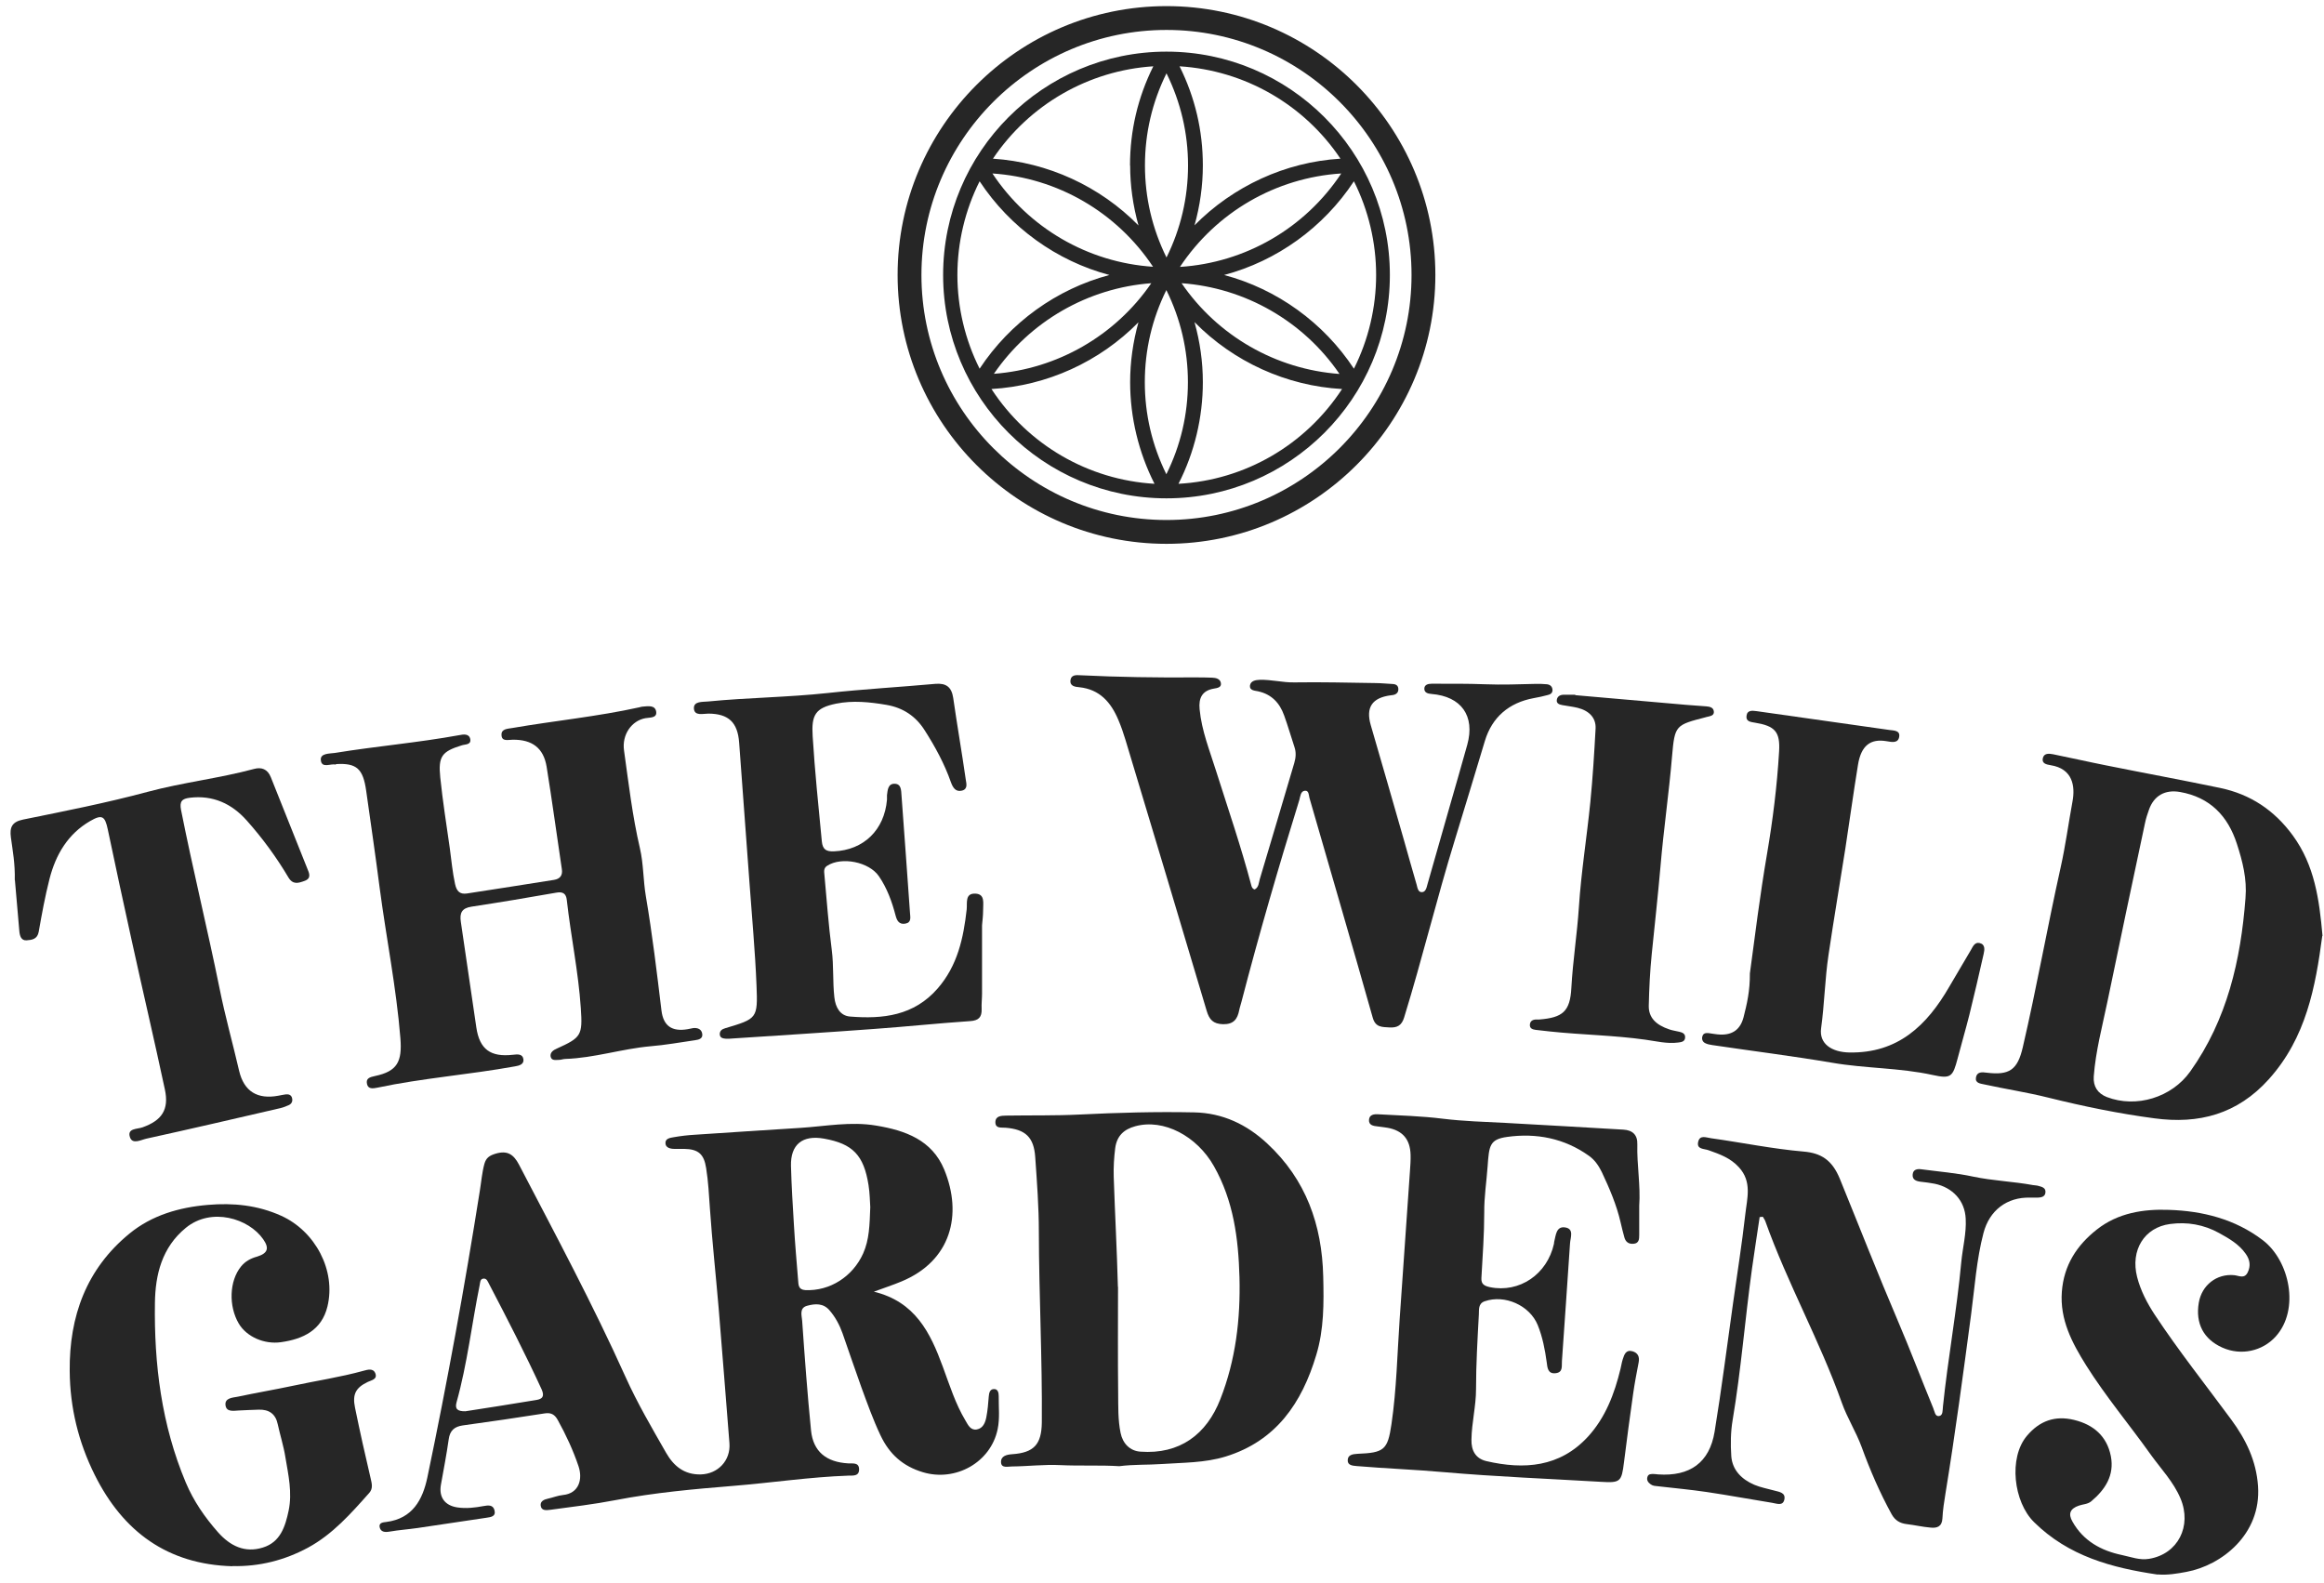 <svg xmlns="http://www.w3.org/2000/svg" width="182" height="124" viewBox="0 0 182 124" fill="none"><path d="M68.407 101.156C71.676 101.936 72.857 104.372 73.838 107.05C74.365 108.473 74.818 109.939 75.609 111.257C75.809 111.594 75.999 112.037 76.495 111.953C76.98 111.868 77.159 111.426 77.243 110.993C77.349 110.456 77.391 109.907 77.433 109.37C77.454 109.085 77.528 108.8 77.823 108.79C78.15 108.769 78.213 109.074 78.213 109.348C78.203 110.213 78.308 111.078 78.129 111.932C77.591 114.536 74.839 116.065 72.287 115.306C70.695 114.831 69.651 113.882 68.956 112.417C68.376 111.194 67.922 109.918 67.458 108.653C66.952 107.25 66.478 105.837 65.982 104.424C65.75 103.771 65.423 103.159 64.97 102.632C64.485 102.052 63.842 102.094 63.219 102.263C62.576 102.431 62.787 103.022 62.819 103.433C63.019 106.301 63.23 109.169 63.515 112.037C63.684 113.682 64.706 114.515 66.436 114.61C66.794 114.631 67.269 114.515 67.279 115.074C67.279 115.633 66.805 115.559 66.446 115.569C63.43 115.675 60.436 116.128 57.431 116.371C54.341 116.624 51.252 116.898 48.194 117.489C46.507 117.815 44.788 118.016 43.08 118.248C42.753 118.29 42.384 118.321 42.342 117.9C42.31 117.573 42.606 117.436 42.911 117.373C43.302 117.288 43.681 117.13 44.082 117.088C45.368 116.961 45.642 115.823 45.305 114.831C44.883 113.577 44.324 112.375 43.681 111.215C43.439 110.772 43.144 110.614 42.637 110.698C40.508 111.035 38.377 111.341 36.248 111.636C35.583 111.731 35.235 112.037 35.14 112.723C34.972 113.914 34.74 115.106 34.529 116.286C34.36 117.246 34.824 117.91 35.815 118.058C36.501 118.163 37.197 118.079 37.871 117.952C38.23 117.889 38.609 117.836 38.725 118.279C38.852 118.775 38.441 118.817 38.082 118.87C36.29 119.133 34.497 119.408 32.705 119.671C31.967 119.777 31.229 119.829 30.491 119.956C30.121 120.019 29.816 119.977 29.731 119.608C29.657 119.239 30.026 119.228 30.259 119.197C32.304 118.933 33.095 117.467 33.464 115.728C35.025 108.273 36.385 100.787 37.576 93.269C37.692 92.562 37.745 91.845 37.935 91.149C38.072 90.675 38.325 90.506 38.799 90.358C39.738 90.074 40.223 90.411 40.645 91.213C43.502 96.695 46.423 102.147 48.964 107.788C49.902 109.876 51.041 111.816 52.169 113.788C52.749 114.8 53.572 115.506 54.879 115.475C56.218 115.443 57.23 114.389 57.125 113.028C56.84 109.507 56.577 105.985 56.281 102.463C56.06 99.859 55.775 97.254 55.596 94.65C55.522 93.596 55.47 92.531 55.301 91.487C55.132 90.39 54.7 90 53.582 89.979C53.319 89.979 53.066 89.979 52.802 89.979C52.496 89.979 52.148 89.884 52.117 89.578C52.064 89.156 52.486 89.114 52.781 89.061C53.319 88.967 53.867 88.903 54.405 88.872C57.167 88.682 59.919 88.513 62.682 88.334C64.664 88.207 66.625 87.817 68.618 88.155C70.906 88.534 72.983 89.283 73.943 91.592C75.398 95.124 74.491 98.751 70.59 100.365C69.936 100.639 69.251 100.86 68.397 101.177L68.407 101.156ZM68.154 94.534C68.123 94.133 68.123 93.469 68.017 92.815C67.648 90.474 66.783 89.578 64.537 89.177C62.85 88.872 61.901 89.631 61.944 91.318C61.986 92.868 62.081 94.418 62.176 95.957C62.26 97.391 62.386 98.815 62.502 100.249C62.534 100.607 62.502 101.008 63.072 101.04C65.001 101.124 66.784 99.975 67.595 98.172C68.08 97.086 68.102 95.947 68.154 94.544V94.534ZM36.448 110.529C38.209 110.255 40.107 109.96 42.005 109.644C42.458 109.57 42.669 109.38 42.416 108.811C41.13 106.016 39.727 103.286 38.304 100.565C38.198 100.375 38.124 100.091 37.829 100.143C37.597 100.186 37.608 100.439 37.566 100.639C36.944 103.697 36.596 106.818 35.752 109.833C35.615 110.34 35.815 110.54 36.448 110.529Z" fill="black" fill-opacity="0.85"></path><path d="M98.258 69.66C98.585 69.492 98.575 69.133 98.659 68.849C99.566 65.823 100.462 62.786 101.358 59.76C101.485 59.327 101.516 58.916 101.369 58.494C101.095 57.672 100.863 56.849 100.567 56.038C100.219 55.057 99.587 54.371 98.511 54.139C98.258 54.087 97.837 54.076 97.889 53.686C97.942 53.328 98.322 53.254 98.638 53.243C99.555 53.212 100.451 53.465 101.379 53.444C103.478 53.412 105.576 53.465 107.674 53.496C108.138 53.496 108.592 53.549 109.056 53.57C109.319 53.581 109.509 53.686 109.509 53.981C109.509 54.255 109.33 54.393 109.077 54.435C109.024 54.435 108.961 54.445 108.908 54.456C107.453 54.646 106.947 55.405 107.347 56.786C108.223 59.791 109.087 62.796 109.952 65.812C110.289 66.972 110.595 68.132 110.943 69.291C111.006 69.523 111.048 69.892 111.365 69.871C111.649 69.861 111.723 69.513 111.786 69.27C112.377 67.225 112.957 65.179 113.537 63.134C113.99 61.531 114.465 59.939 114.907 58.326C115.53 56.069 114.444 54.54 112.103 54.35C111.807 54.329 111.544 54.245 111.544 53.939C111.544 53.623 111.839 53.549 112.113 53.549C113.516 53.549 114.918 53.538 116.32 53.591C117.649 53.644 118.967 53.591 120.285 53.56C120.57 53.56 120.865 53.56 121.15 53.591C121.403 53.623 121.571 53.77 121.582 54.045C121.582 54.298 121.392 54.393 121.202 54.435C120.844 54.53 120.475 54.614 120.106 54.677C118.166 55.036 116.848 56.175 116.289 58.02C115.509 60.603 114.728 63.197 113.937 65.77C112.514 70.388 111.386 75.07 109.962 79.688C109.772 80.31 109.425 80.5 108.824 80.468C108.254 80.426 107.727 80.489 107.505 79.709C105.882 73.963 104.205 68.237 102.55 62.501C102.486 62.269 102.508 61.879 102.17 61.932C101.854 61.974 101.833 62.374 101.759 62.638C100.135 67.879 98.606 73.14 97.225 78.454C97.172 78.676 97.088 78.897 97.046 79.119C96.909 79.815 96.613 80.226 95.791 80.215C95.011 80.194 94.705 79.867 94.494 79.15C92.396 72.075 90.266 65.011 88.136 57.935C87.978 57.408 87.798 56.892 87.588 56.396C87.008 55.015 86.132 53.992 84.53 53.823C84.203 53.792 83.76 53.749 83.834 53.254C83.897 52.843 84.287 52.864 84.604 52.885C87.588 53.032 90.572 53.075 93.556 53.053C94.019 53.053 94.473 53.053 94.937 53.075C95.232 53.085 95.559 53.169 95.612 53.496C95.675 53.855 95.295 53.886 95.074 53.929C94.125 54.087 93.861 54.688 93.946 55.553C94.104 57.229 94.737 58.789 95.232 60.371C96.181 63.355 97.193 66.318 97.995 69.344C98.026 69.481 98.09 69.618 98.258 69.66Z" fill="black" fill-opacity="0.85"></path><path d="M26.284 59.885C25.926 59.769 25.188 60.222 25.124 59.526C25.072 58.978 25.82 59.031 26.231 58.968C29.468 58.44 32.737 58.166 35.964 57.576C36.291 57.512 36.744 57.439 36.828 57.892C36.902 58.345 36.438 58.282 36.153 58.377C34.614 58.852 34.308 59.231 34.477 60.876C34.667 62.732 34.962 64.577 35.225 66.433C35.352 67.371 35.436 68.31 35.637 69.237C35.763 69.807 36.016 70.06 36.575 69.976C38.853 69.628 41.12 69.269 43.387 68.911C43.851 68.837 44.083 68.563 43.998 68.057C43.598 65.389 43.239 62.711 42.807 60.043C42.564 58.577 41.668 57.913 40.15 57.934C39.791 57.934 39.285 58.103 39.275 57.555C39.253 57.08 39.749 57.08 40.118 57.017C43.429 56.447 46.792 56.121 50.082 55.393C50.167 55.372 50.251 55.34 50.335 55.34C50.757 55.309 51.316 55.203 51.39 55.752C51.453 56.247 50.894 56.184 50.546 56.247C49.471 56.437 48.69 57.533 48.87 58.778C49.228 61.34 49.523 63.902 50.114 66.433C50.399 67.656 50.367 68.942 50.578 70.186C51.084 73.16 51.442 76.154 51.801 79.138C51.949 80.362 52.634 80.815 53.857 80.604C53.994 80.583 54.142 80.541 54.279 80.52C54.637 80.478 54.943 80.604 54.996 80.973C55.049 81.353 54.722 81.427 54.426 81.469C53.256 81.638 52.096 81.848 50.926 81.943C48.69 82.144 46.529 82.861 44.283 82.934C44.114 82.934 43.946 83.008 43.777 83.008C43.524 83.008 43.197 83.093 43.123 82.755C43.06 82.428 43.334 82.239 43.608 82.123C45.517 81.258 45.633 81.1 45.485 78.949C45.295 76.112 44.705 73.318 44.388 70.492C44.336 69.986 44.083 69.817 43.566 69.912C41.352 70.302 39.148 70.671 36.923 71.009C36.164 71.125 35.985 71.504 36.09 72.2C36.501 74.953 36.892 77.715 37.303 80.467C37.556 82.186 38.42 82.808 40.171 82.608C40.529 82.565 40.94 82.523 40.993 82.977C41.035 83.356 40.666 83.462 40.339 83.514C36.744 84.168 33.096 84.432 29.521 85.191C29.205 85.254 28.825 85.307 28.741 84.896C28.635 84.432 28.994 84.358 29.363 84.273C31.113 83.904 31.503 83.156 31.356 81.311C31.04 77.356 30.249 73.466 29.732 69.533C29.405 67.002 29.036 64.472 28.678 61.941C28.435 60.201 27.929 59.748 26.316 59.843L26.284 59.885Z" fill="black" fill-opacity="0.85"></path><path d="M87.662 114.83C86.196 114.736 84.615 114.82 83.022 114.746C81.778 114.683 80.502 114.841 79.237 114.852C78.931 114.852 78.415 115.01 78.394 114.525C78.372 114.04 78.815 113.924 79.258 113.892C80.977 113.776 81.567 113.122 81.588 111.404C81.63 106.427 81.367 101.45 81.356 96.473C81.356 94.533 81.209 92.572 81.072 90.621C80.966 89.071 80.313 88.449 78.752 88.322C78.436 88.291 77.961 88.407 77.951 87.901C77.951 87.384 78.425 87.384 78.784 87.373C80.703 87.342 82.622 87.384 84.541 87.289C87.535 87.141 90.519 87.057 93.514 87.12C95.739 87.162 97.637 88.059 99.25 89.567C102.276 92.382 103.531 95.925 103.626 99.974C103.678 102.051 103.689 104.128 103.077 106.131C101.96 109.864 99.946 112.848 95.992 114.071C94.357 114.577 92.639 114.546 90.952 114.662C89.887 114.736 88.822 114.683 87.651 114.83H87.662ZM87.556 100.775C87.556 103.559 87.535 106.353 87.567 109.137C87.578 110.17 87.546 111.203 87.757 112.226C87.925 113.059 88.495 113.639 89.317 113.692C92.375 113.913 94.484 112.363 95.57 109.579C96.772 106.511 97.152 103.316 97.067 100.037C96.983 96.99 96.603 94.048 95.064 91.328C93.735 88.976 91.131 87.595 88.906 88.206C88.01 88.449 87.462 88.966 87.335 89.925C87.24 90.674 87.198 91.412 87.219 92.16C87.314 95.028 87.472 97.907 87.546 100.786L87.556 100.775Z" fill="black" fill-opacity="0.85"></path><path d="M181.863 73.308C181.335 77.283 180.608 81.269 177.676 84.527C175.22 87.258 172.204 88.059 168.714 87.585C165.92 87.216 163.157 86.646 160.437 85.972C158.76 85.55 157.063 85.297 155.386 84.928C155.091 84.864 154.669 84.833 154.743 84.39C154.817 83.936 155.217 83.958 155.576 84.01C157.358 84.232 158.001 83.799 158.412 82.017C159.498 77.347 160.331 72.623 161.375 67.941C161.755 66.243 161.987 64.493 162.303 62.774C162.525 61.583 162.335 60.202 160.584 59.928C160.268 59.875 159.878 59.801 159.983 59.369C160.078 58.978 160.468 59.01 160.785 59.073C162.155 59.348 163.526 59.664 164.907 59.938C167.891 60.539 170.875 61.087 173.859 61.709C176.232 62.205 178.109 63.449 179.564 65.442C181.261 67.772 181.631 70.43 181.884 73.297L181.863 73.308ZM175.852 70.324C175.979 68.848 175.62 67.445 175.177 66.085C174.471 63.903 173.069 62.437 170.717 62.026C169.557 61.825 168.682 62.31 168.292 63.418C168.166 63.766 168.05 64.124 167.976 64.493C166.985 69.154 165.994 73.814 165.034 78.475C164.633 80.404 164.117 82.323 163.969 84.306C163.916 85.096 164.275 85.634 164.992 85.919C167.301 86.805 170.074 85.951 171.519 83.926C174.418 79.856 175.483 75.195 175.852 70.335V70.324Z" fill="black" fill-opacity="0.85"></path><path d="M18.186 122.665C13.135 122.518 9.645 119.977 7.42 115.516C6.144 112.954 5.48 110.244 5.459 107.376C5.417 103.085 6.766 99.373 10.141 96.611C11.891 95.177 14.031 94.555 16.288 94.365C18.27 94.196 20.179 94.386 22.024 95.219C24.681 96.421 26.336 99.5 25.64 102.336C25.187 104.181 23.742 104.877 21.992 105.12C20.706 105.299 19.325 104.709 18.702 103.665C17.89 102.294 17.954 100.312 18.882 99.183C19.198 98.793 19.62 98.561 20.105 98.424C20.959 98.171 21.117 97.771 20.611 97.054C19.483 95.43 16.562 94.523 14.559 96.157C12.671 97.697 12.165 99.848 12.133 102.02C12.06 106.839 12.65 111.594 14.548 116.107C15.16 117.562 16.035 118.827 17.068 119.998C18.028 121.084 19.177 121.643 20.59 121.2C21.96 120.778 22.34 119.555 22.604 118.311C22.899 116.898 22.583 115.516 22.351 114.135C22.214 113.26 21.939 112.406 21.75 111.541C21.581 110.729 21.064 110.381 20.273 110.403C19.757 110.413 19.24 110.445 18.724 110.466C18.291 110.487 17.722 110.613 17.659 110.044C17.595 109.485 18.217 109.464 18.608 109.39C20.041 109.084 21.486 108.842 22.92 108.536C24.776 108.136 26.653 107.861 28.477 107.355C28.793 107.271 29.225 107.134 29.394 107.556C29.573 108.03 29.088 108.093 28.804 108.23C27.876 108.673 27.581 109.179 27.802 110.244C28.182 112.1 28.593 113.945 29.025 115.78C29.12 116.191 29.226 116.571 28.92 116.919C27.486 118.532 26.062 120.156 24.122 121.21C22.277 122.201 20.326 122.697 18.207 122.655L18.186 122.665Z" fill="black" fill-opacity="0.85"></path><path d="M168.978 123.319C165.393 122.792 161.998 121.885 159.288 119.207C157.685 117.625 157.285 114.177 158.729 112.459C159.72 111.278 160.933 110.845 162.42 111.204C163.959 111.573 165.003 112.49 165.309 114.051C165.593 115.537 164.876 116.655 163.769 117.583C163.485 117.815 163.126 117.804 162.799 117.92C162.124 118.152 161.945 118.553 162.304 119.175C163.158 120.693 164.56 121.453 166.184 121.79C166.88 121.938 167.576 122.212 168.303 122.085C170.56 121.716 171.677 119.523 170.76 117.351C170.212 116.054 169.242 115.052 168.44 113.935C166.774 111.594 164.919 109.39 163.379 106.944C162.272 105.173 161.302 103.359 161.471 101.155C161.629 99.099 162.631 97.538 164.212 96.294C165.868 94.987 167.871 94.681 169.853 94.755C172.489 94.839 175.031 95.472 177.203 97.127C179.311 98.73 180.123 102.568 178.215 104.677C177.192 105.805 175.526 106.206 174.039 105.542C172.574 104.888 171.92 103.654 172.194 102.03C172.426 100.649 173.596 99.742 174.957 99.869C175.326 99.9 175.758 100.185 176.022 99.658C176.275 99.141 176.201 98.667 175.874 98.203C175.347 97.444 174.567 97.001 173.786 96.569C172.584 95.904 171.287 95.683 169.948 95.862C167.934 96.126 166.827 97.908 167.365 100.016C167.639 101.081 168.145 102.051 168.746 102.969C170.623 105.805 172.732 108.462 174.746 111.193C175.885 112.743 176.696 114.399 176.834 116.391C177.097 120.177 173.966 122.602 171.224 123.108C170.486 123.245 169.748 123.372 168.978 123.308V123.319Z" fill="black" fill-opacity="0.85"></path><path d="M137.808 95.293C137.608 96.642 137.397 97.992 137.207 99.342C136.659 103.296 136.353 107.271 135.689 111.214C135.531 112.142 135.52 113.112 135.583 114.051C135.668 115.147 136.406 115.864 137.386 116.286C137.882 116.497 138.43 116.592 138.957 116.74C139.348 116.845 139.854 116.898 139.738 117.446C139.622 117.973 139.137 117.752 138.789 117.699C137.081 117.425 135.394 117.109 133.685 116.856C132.41 116.666 131.123 116.55 129.847 116.402C129.647 116.381 129.447 116.381 129.278 116.255C129.067 116.107 128.941 115.928 129.014 115.675C129.088 115.422 129.31 115.443 129.51 115.443C129.626 115.443 129.742 115.464 129.858 115.474C132.336 115.643 133.875 114.557 134.276 112.132C134.824 108.789 135.246 105.426 135.72 102.073C136.047 99.753 136.416 97.433 136.68 95.103C136.817 93.859 137.228 92.551 136.174 91.413C135.51 90.685 134.666 90.39 133.801 90.084C133.464 89.957 132.852 90.031 132.989 89.43C133.116 88.861 133.612 89.093 134.002 89.146C136.416 89.483 138.81 89.979 141.246 90.189C142.616 90.305 143.481 90.854 144.082 92.319C145.6 96.041 147.066 99.795 148.648 103.496C149.607 105.742 150.472 108.03 151.4 110.287C151.505 110.529 151.537 110.972 151.874 110.898C152.169 110.845 152.127 110.434 152.159 110.15C152.549 106.375 153.245 102.642 153.593 98.857C153.698 97.728 154.004 96.6 153.941 95.451C153.877 94.028 152.918 93.005 151.516 92.71C151.146 92.636 150.777 92.594 150.408 92.551C150.06 92.509 149.755 92.393 149.786 91.993C149.818 91.571 150.166 91.529 150.503 91.581C151.842 91.76 153.203 91.866 154.521 92.151C156.071 92.478 157.663 92.53 159.213 92.815C159.35 92.836 159.497 92.836 159.635 92.878C159.909 92.952 160.236 93.026 160.183 93.416C160.141 93.732 159.856 93.785 159.592 93.796C159.392 93.796 159.192 93.796 158.991 93.796C157.167 93.743 155.796 94.797 155.333 96.569C154.784 98.667 154.647 100.818 154.362 102.958C153.74 107.629 153.118 112.301 152.359 116.951C152.254 117.604 152.148 118.258 152.117 118.922C152.085 119.576 151.674 119.692 151.189 119.639C150.556 119.587 149.944 119.439 149.312 119.365C148.785 119.302 148.405 119.07 148.141 118.595C147.214 116.908 146.444 115.126 145.79 113.323C145.347 112.121 144.662 111.056 144.24 109.865C142.521 105.015 139.98 100.502 138.251 95.651C138.209 95.525 138.114 95.409 138.051 95.293C137.977 95.293 137.914 95.314 137.84 95.325L137.808 95.293Z" fill="black" fill-opacity="0.85"></path><path d="M128.372 94.471C128.372 95.219 128.372 95.968 128.372 96.716C128.372 97.043 128.362 97.381 127.919 97.412C127.55 97.444 127.307 97.265 127.212 96.917C127.107 96.527 127.002 96.137 126.917 95.746C126.601 94.365 126.042 93.068 125.441 91.792C125.198 91.297 124.882 90.833 124.429 90.517C122.51 89.146 120.316 88.724 118.039 89.04C116.647 89.23 116.616 89.736 116.5 91.35C116.415 92.552 116.225 93.743 116.236 94.956C116.236 96.664 116.109 98.382 116.014 100.091C115.983 100.586 116.257 100.713 116.679 100.808C118.988 101.282 121.171 99.806 121.698 97.402C121.708 97.349 121.698 97.286 121.719 97.233C121.845 96.748 121.867 96.042 122.541 96.126C123.311 96.221 122.974 96.938 122.953 97.391C122.752 100.46 122.531 103.528 122.32 106.596C122.288 106.976 122.425 107.472 121.845 107.545C121.213 107.63 121.181 107.113 121.128 106.691C120.991 105.69 120.802 104.709 120.422 103.771C119.789 102.231 117.839 101.366 116.268 101.915C115.751 102.094 115.835 102.579 115.814 102.938C115.709 104.888 115.593 106.839 115.593 108.8C115.593 110.129 115.255 111.415 115.234 112.744C115.213 113.608 115.561 114.23 116.394 114.431C119.357 115.116 122.151 114.916 124.355 112.522C125.726 111.025 126.432 109.169 126.907 107.208C126.97 106.955 127.002 106.702 127.086 106.449C127.202 106.09 127.328 105.69 127.835 105.827C128.256 105.943 128.414 106.248 128.33 106.691C128.172 107.514 128.014 108.326 127.898 109.148C127.645 110.941 127.402 112.723 127.181 114.515C126.991 116.044 126.907 116.149 125.378 116.055C121.265 115.812 117.153 115.654 113.052 115.295C110.785 115.095 108.518 115.011 106.251 114.821C105.924 114.789 105.534 114.768 105.544 114.367C105.544 113.946 105.924 113.882 106.303 113.861C108.391 113.777 108.676 113.566 108.971 111.531C109.372 108.8 109.424 106.027 109.614 103.275C109.878 99.437 110.152 95.599 110.416 91.75C110.447 91.318 110.479 90.886 110.468 90.453C110.437 89.23 109.846 88.534 108.644 88.323C108.391 88.281 108.127 88.25 107.874 88.218C107.548 88.186 107.189 88.123 107.21 87.712C107.231 87.29 107.621 87.248 107.927 87.269C109.625 87.364 111.322 87.406 112.999 87.617C114.633 87.817 116.268 87.859 117.902 87.944C120.981 88.112 124.049 88.292 127.128 88.471C127.856 88.513 128.246 88.882 128.225 89.62C128.182 91.234 128.488 92.836 128.372 94.45V94.471Z" fill="black" fill-opacity="0.85"></path><path d="M76.907 72.496C76.907 74.331 76.907 76.081 76.907 77.821C76.907 78.222 76.854 78.622 76.875 79.023C76.896 79.656 76.654 79.93 75.968 79.972C73.469 80.141 70.981 80.404 68.482 80.584C64.781 80.858 61.08 81.09 57.379 81.332C57.21 81.343 57.031 81.364 56.862 81.353C56.63 81.332 56.377 81.301 56.367 80.995C56.367 80.731 56.535 80.605 56.788 80.531C59.288 79.782 59.351 79.782 59.245 77.178C59.14 74.51 58.887 71.843 58.697 69.175C58.433 65.505 58.149 61.836 57.885 58.167C57.769 56.575 57.063 55.9 55.481 55.889C55.049 55.889 54.374 56.1 54.342 55.478C54.321 54.909 55.007 54.982 55.439 54.94C58.56 54.634 61.702 54.613 64.823 54.276C67.628 53.97 70.443 53.812 73.248 53.559C74.102 53.485 74.524 53.812 74.65 54.666C74.956 56.796 75.325 58.915 75.631 61.045C75.673 61.351 75.821 61.794 75.336 61.92C74.829 62.047 74.619 61.667 74.471 61.267C73.965 59.822 73.237 58.483 72.415 57.197C71.709 56.079 70.707 55.425 69.42 55.204C68.113 54.982 66.784 54.845 65.477 55.109C63.843 55.446 63.537 55.995 63.642 57.661C63.811 60.402 64.096 63.144 64.359 65.885C64.422 66.549 64.718 66.697 65.308 66.676C67.628 66.581 69.262 65.01 69.463 62.627C69.463 62.511 69.463 62.395 69.463 62.279C69.515 61.878 69.536 61.372 70.064 61.383C70.591 61.393 70.57 61.91 70.601 62.311C70.823 65.379 71.055 68.447 71.266 71.516C71.287 71.843 71.392 72.254 70.897 72.338C70.412 72.422 70.243 72.106 70.137 71.705C69.853 70.619 69.473 69.565 68.83 68.626C68.06 67.498 65.909 67.076 64.781 67.804C64.496 67.983 64.538 68.247 64.56 68.489C64.739 70.461 64.886 72.444 65.139 74.405C65.298 75.638 65.203 76.862 65.34 78.095C65.424 78.907 65.804 79.55 66.563 79.614C69.146 79.824 71.571 79.55 73.427 77.42C74.988 75.628 75.452 73.477 75.705 71.22C75.757 70.714 75.557 69.955 76.38 69.987C77.17 70.018 76.981 70.756 76.991 71.263C76.991 71.695 76.938 72.127 76.907 72.465V72.496Z" fill="black" fill-opacity="0.85"></path><path d="M1.157 68.932C1.188 67.614 0.988 66.602 0.851 65.569C0.756 64.82 0.914 64.367 1.81 64.187C5.079 63.523 8.348 62.88 11.564 62.015C14.316 61.277 17.152 60.961 19.893 60.223C20.463 60.065 20.959 60.223 21.212 60.877C22.15 63.26 23.12 65.621 24.058 68.004C24.195 68.352 24.438 68.785 23.837 68.996C23.363 69.164 22.941 69.312 22.582 68.711C21.644 67.129 20.547 65.632 19.324 64.261C18.154 62.943 16.677 62.258 14.864 62.479C14.263 62.553 14.041 62.753 14.179 63.439C15.106 68.11 16.245 72.739 17.194 77.41C17.627 79.582 18.227 81.701 18.723 83.852C19.103 85.487 20.168 86.119 21.802 85.814C22.002 85.782 22.192 85.729 22.392 85.708C22.603 85.687 22.804 85.75 22.867 85.982C22.941 86.235 22.846 86.446 22.614 86.552C22.403 86.646 22.192 86.731 21.971 86.784C18.47 87.595 14.98 88.407 11.469 89.177C11.036 89.272 10.362 89.662 10.172 89.05C9.95 88.355 10.762 88.439 11.163 88.291C12.671 87.754 13.251 86.91 12.913 85.328C12.08 81.427 11.163 77.536 10.309 73.635C9.666 70.746 9.054 67.857 8.443 64.968C8.221 63.903 7.989 63.766 7.061 64.303C5.311 65.316 4.362 66.939 3.877 68.837C3.529 70.198 3.276 71.589 3.033 72.971C2.928 73.572 2.485 73.614 2.084 73.645C1.652 73.677 1.547 73.287 1.515 72.928C1.389 71.505 1.262 70.071 1.167 68.922L1.157 68.932Z" fill="black" fill-opacity="0.85"></path><path d="M137.039 76.24C137.429 73.329 137.83 70.103 138.378 66.898C138.832 64.24 139.169 61.552 139.327 58.852C139.422 57.302 138.99 56.86 137.471 56.606C137.113 56.543 136.712 56.522 136.776 56.058C136.839 55.584 137.25 55.657 137.598 55.7C141.046 56.185 144.483 56.68 147.931 57.165C148.29 57.218 148.817 57.186 148.733 57.703C148.648 58.22 148.174 58.125 147.752 58.051C146.476 57.83 145.749 58.399 145.506 59.896C145.148 62.079 144.852 64.272 144.515 66.455C144.083 69.228 143.608 72.001 143.197 74.785C142.912 76.693 142.881 78.623 142.617 80.531C142.448 81.754 143.45 82.397 144.81 82.429C148.627 82.503 150.894 80.32 152.645 77.294C153.203 76.324 153.794 75.365 154.353 74.394C154.511 74.11 154.659 73.772 155.028 73.857C155.491 73.962 155.418 74.394 155.344 74.721C154.985 76.314 154.616 77.906 154.226 79.487C153.941 80.626 153.604 81.754 153.309 82.893C152.929 84.338 152.792 84.506 151.348 84.19C148.754 83.621 146.086 83.684 143.471 83.231C140.361 82.703 137.218 82.313 134.097 81.849C133.908 81.818 133.697 81.786 133.528 81.691C133.338 81.596 133.254 81.385 133.317 81.174C133.38 80.932 133.56 80.89 133.792 80.911C134.108 80.953 134.424 81.016 134.73 81.027C135.721 81.058 136.301 80.594 136.544 79.667C136.807 78.633 137.05 77.611 137.039 76.229V76.24Z" fill="black" fill-opacity="0.85"></path><path d="M123.374 54.445C126.274 54.698 129.163 54.951 132.063 55.204C132.579 55.246 133.096 55.278 133.613 55.32C133.876 55.341 134.172 55.394 134.214 55.7C134.266 56.048 133.94 56.079 133.697 56.143C133.665 56.143 133.644 56.153 133.613 56.164C131.219 56.786 131.156 56.775 130.945 59.221C130.703 62.111 130.281 64.979 130.038 67.868C129.838 70.145 129.585 72.433 129.353 74.721C129.216 76.061 129.153 77.41 129.121 78.76C129.1 79.677 129.659 80.268 130.745 80.626C130.987 80.71 131.251 80.742 131.504 80.805C131.736 80.858 131.968 80.942 131.968 81.227C131.968 81.575 131.694 81.617 131.43 81.649C130.555 81.765 129.701 81.543 128.857 81.427C126.379 81.079 123.87 81.048 121.382 80.784C121.013 80.742 120.643 80.7 120.264 80.658C120.021 80.626 119.789 80.552 119.81 80.247C119.832 79.972 120.021 79.856 120.285 79.846C120.369 79.846 120.454 79.846 120.549 79.846C122.373 79.698 122.963 79.224 123.058 77.368C123.174 75.249 123.511 73.15 123.649 71.031C123.828 68.29 124.271 65.559 124.545 62.817C124.735 60.898 124.851 58.979 124.956 57.06C124.998 56.237 124.471 55.668 123.554 55.436C123.164 55.341 122.763 55.299 122.362 55.225C122.12 55.183 121.877 55.099 121.919 54.814C121.951 54.561 122.151 54.424 122.415 54.413C122.731 54.403 123.048 54.413 123.364 54.413C123.364 54.424 123.364 54.434 123.364 54.445H123.374Z" fill="black" fill-opacity="0.85"></path><path d="M91.352 4.044C81.704 4.044 73.859 11.889 73.859 21.537C73.859 31.185 81.704 39.029 91.352 39.029C101 39.029 108.845 31.185 108.845 21.537C108.845 11.889 101 4.044 91.352 4.044ZM88.505 12.954C88.505 14.535 88.727 16.107 89.159 17.657C86.143 14.588 82.063 12.711 77.761 12.427C80.608 8.188 85.247 5.52 90.319 5.193C89.106 7.629 88.495 10.233 88.495 12.954H88.505ZM92.533 22.18C97.51 22.538 102.076 25.153 104.901 29.287C99.924 28.928 95.359 26.313 92.533 22.18ZM92.406 20.904C95.253 16.613 99.914 13.913 105.038 13.586C102.192 17.878 97.531 20.577 92.406 20.904ZM93.545 17.657C93.978 16.107 94.199 14.535 94.199 12.954C94.199 10.233 93.588 7.629 92.375 5.193C97.468 5.51 102.128 8.177 104.975 12.427C100.663 12.69 96.572 14.578 93.535 17.657H93.545ZM91.352 20.166C90.234 17.899 89.665 15.474 89.665 12.954C89.665 10.434 90.234 7.998 91.352 5.742C92.47 8.009 93.039 10.434 93.039 12.954C93.039 15.474 92.47 17.91 91.352 20.166ZM90.161 22.18C87.345 26.292 82.79 28.907 77.835 29.276C80.65 25.164 85.205 22.549 90.161 22.18ZM90.298 20.893C85.194 20.556 80.555 17.857 77.719 13.586C82.822 13.924 87.461 16.623 90.298 20.893ZM89.159 25.227C88.727 26.777 88.505 28.348 88.505 29.93C88.505 32.692 89.169 35.434 90.414 37.891C85.226 37.585 80.502 34.843 77.645 30.468C81.989 30.215 86.112 28.338 89.159 25.238V25.227ZM93.029 29.93C93.029 32.461 92.459 34.886 91.341 37.142C90.224 34.875 89.654 32.45 89.654 29.93C89.654 27.41 90.224 24.974 91.341 22.718C92.459 24.985 93.029 27.41 93.029 29.93ZM92.29 37.891C93.545 35.434 94.199 32.692 94.199 29.93C94.199 28.348 93.978 26.777 93.545 25.227C96.603 28.338 100.747 30.225 105.102 30.468C102.234 34.854 97.499 37.606 92.29 37.891ZM107.769 21.537C107.769 24.078 107.168 26.608 106.03 28.875C103.647 25.259 99.998 22.633 95.865 21.537C99.998 20.44 103.647 17.815 106.03 14.198C107.168 16.465 107.769 18.996 107.769 21.537ZM86.881 21.537C82.748 22.633 79.1 25.259 76.717 28.875C75.578 26.608 74.977 24.078 74.977 21.537C74.977 18.996 75.578 16.465 76.717 14.198C79.1 17.815 82.748 20.44 86.881 21.537Z" fill="black" fill-opacity="0.85"></path><path d="M91.352 0.479C79.743 0.479 70.295 9.927 70.295 21.536C70.295 33.145 79.743 42.592 91.352 42.592C102.961 42.592 112.408 33.145 112.408 21.536C112.408 9.927 102.961 0.479 91.352 0.479ZM91.352 40.726C80.765 40.726 72.161 32.111 72.161 21.536C72.161 10.96 80.776 2.345 91.352 2.345C101.927 2.345 110.542 10.96 110.542 21.536C110.542 32.111 101.927 40.726 91.352 40.726Z" fill="black" fill-opacity="0.85"></path></svg>